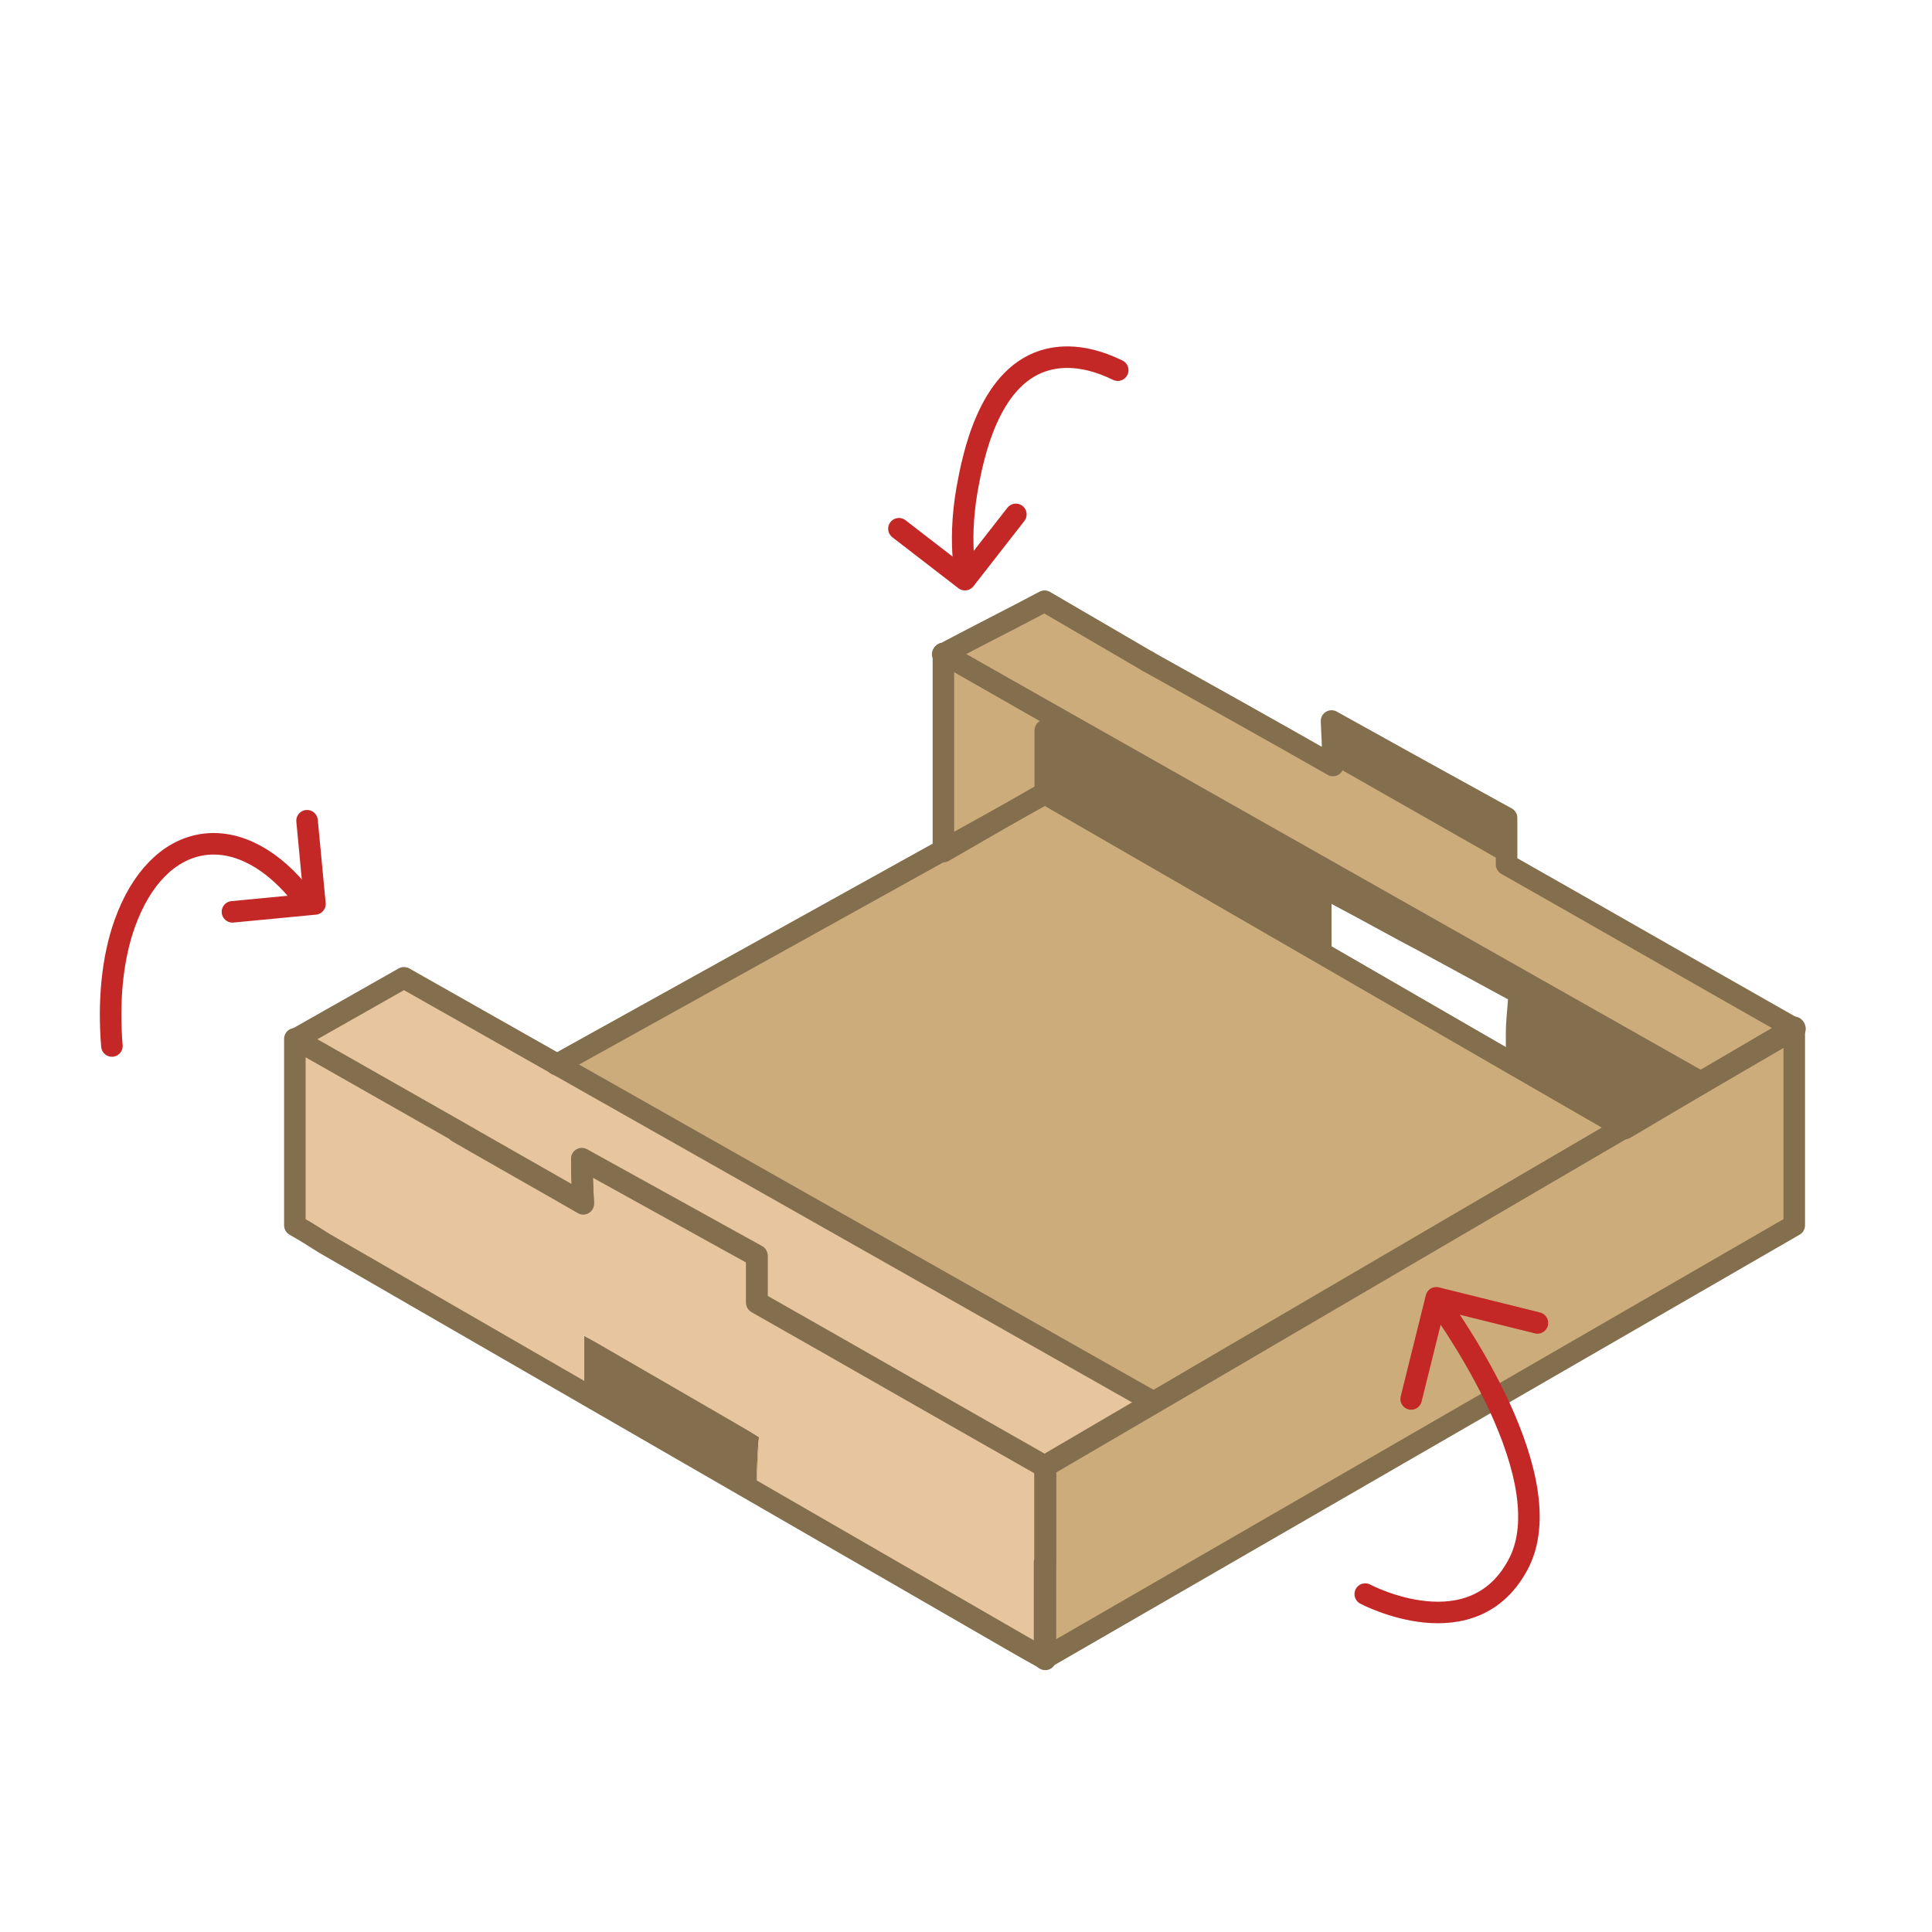 <?xml version="1.0" encoding="UTF-8"?>
<svg xmlns="http://www.w3.org/2000/svg" id="Livello_1" data-name="Livello 1" version="1.1" viewBox="0 0 269.3 269.3">
  <defs>
    <style>
      .cls-1 {
        fill: #cdac7c;
      }

      .cls-1, .cls-2, .cls-3 {
        stroke-width: 0px;
      }

      .cls-2 {
        fill: #836e4d;
      }

      .cls-4 {
        stroke: #836e4d;
      }

      .cls-4, .cls-5 {
        fill: none;
        stroke-linecap: round;
        stroke-linejoin: round;
        stroke-width: 3px;
      }

      .cls-5 {
        stroke: #c42826;
      }

      .cls-3 {
        fill: #e7c69f;
      }
    </style>
  </defs>
  <path class="cls-2" d="M105.8,200.3c-.2,1.5-.2,3.1-.3,4.8,0,1,0,2.1,0,3-8-4.5-16.1-9-24.1-13.5,0-1,0-2.1,0-3.1,0-1.9,0-3.6,0-5.3,3.9,2,8,4.2,12.3,6.6,4.4,2.5,8.4,5.1,12.2,7.6Z"></path>
  <path class="cls-1" d="M250.2,170.9l-104.5,60.3h0s-10.8-6.2-10.8-6.2l-29.4-16.9c0-1,0-2,0-3,0-1.7.2-3.3.3-4.8-3.8-2.5-7.8-5.1-12.2-7.6-4.2-2.5-8.3-4.6-12.3-6.6,0,1.7,0,3.5,0,5.3,0,.9,0,1.8,0,2.7l-40.1-23.2h-.1c0,0,.1-.1.1-.1l22.7-13.1,81.7-47.2,104.5,60.3Z"></path>
  <path class="cls-2" d="M250.1,170.9v-.8c-13.4-7.6-26.8-15.3-40.2-22.9,0-1,0-2.1,0-3.2,0-1.7.2-3.2.3-4.7-4.2-2.3-8.5-4.6-12.7-6.9-4-2.1-7.9-4.3-11.9-6.4,0,1.4,0,2.9,0,4.5,0,1.1,0,2.1.1,3.1-13.4-7.6-26.8-15.3-40.2-22.9v-26.8c13.4,7.6,26.8,15.3,40.2,22.9,0-2.1-.1-4.2-.2-6.2,8.1,4.5,16.3,9,24.4,13.5,0,2.2,0,4.3,0,6.5,13.4,7.6,26.8,15.3,40.2,22.9v27.6Z"></path>
  <path class="cls-3" d="M145.7,204.4v26.8c-3.6-2.1-7.2-4.1-10.8-6.2-9.8-5.6-19.6-11.1-29.4-16.7,0,0,.2-6.5.3-8-3.9-2.3-20.2-11.7-24.5-14.2,0,.1,0,8.3,0,8.5-13.4-7.6-26.8-15.3-40.2-22.9v-26.8c7.6,4.3,15.1,8.6,22.7,12.9,5.8,3.3,11.7,6.7,17.5,10,0-2.1-.1-4.2-.2-6.2,8.1,4.5,16.3,9,24.4,13.5,0,2.2,0,4.3,0,6.5,13.4,7.6,26.8,15.3,40.2,22.9Z"></path>
  <path class="cls-1" d="M145.7,231.2c0-9,0-17.9,0-26.9,34.8-20.4,69.6-40.7,104.4-61.1,0,9.2,0,18.4,0,27.6-34.8,20.1-69.6,40.2-104.4,60.3Z"></path>
  <path class="cls-3" d="M145.7,204.4c13.1-7.7,14.3-8.2,14.3-8.2,0,0-99.9-57.2-103.7-59.9-5.8,3.5-9.2,5-15,8.5,5.3,3,99.2,56.5,104.5,59.6Z"></path>
  <path class="cls-1" d="M145.7,83.7c-4.7,2.5-9.5,4.9-14.2,7.4,1.1,1.2,99.2,58.6,106.2,59.5,9.1,1.1,11.6-6.5,12.5-7.3-4.8-2.8-99.7-56.7-104.5-59.6Z"></path>
  <path class="cls-1" d="M131.5,91.1v27.6c4.7-2.7,9.5-5.5,14.2-8.2,0-4.4,0-8.7,0-13.1-1.6,0-4.6-.1-7.9-1.7-3.2-1.5-5.2-3.5-6.2-4.7Z"></path>
  <path class="cls-2" d="M41.2,170.8c1.4.8,2.7,1.6,4.1,2.5l-4.1-2.3h0c0,0,0-.1,0-.1Z"></path>
  <path class="cls-2" d="M142.5,229.4c1.1.6,2.1,1.2,3.2,1.8h0s-3.1-1.8-3.1-1.8Z"></path>
  <path class="cls-4" d="M77.6,148.4l68.1-37.8c26.9,15.5,53.8,31.1,80.7,46.6-26.9,15.7-53.8,31.5-80.7,47.2h0c0,9,0,17.9,0,26.9v-3.7c0-3,0-6.8,0-9.7,0-4.5,0-9,0-13.4-13.4-7.6-26.8-15.3-40.2-22.9,0-2.2,0-4.3,0-6.5-8.1-4.5-16.3-9-24.4-13.5,0,2.1.1,4.2.2,6.2-3.1-1.8-14.4-8.2-17.5-10"></path>
  <path class="cls-4" d="M160,92.2c8.6,4.8,17.2,9.6,25.8,14.5,0-2.1-.1-4.2-.2-6.2,8.1,4.5,16.2,9,24.4,13.5,0,2.2,0,4.3,0,6.5,13.4,7.6,26.8,15.3,40.2,22.9-7.9,4.6-15.8,9.2-23.7,13.9-26.9-15.5-53.8-31.1-80.7-46.6v-8.7"></path>
  <path class="cls-4" d="M145.7,217.8c0-4.5,0-9,0-13.4-13.4-7.6-26.8-15.3-40.2-22.9,0-2.2,0-4.3,0-6.5-8.1-4.5-16.3-9-24.4-13.5,0,2.1.1,4.2.2,6.2-3.1-1.8-14.4-8.2-17.5-10-4.9-2.8-17.8-10.1-22.7-12.9v26c1.4.8,2.7,1.6,4.1,2.5l97.2,56.1c1.1.6,2.1,1.2,3.2,1.8v-3.7c0-3,0-6.8,0-9.7Z"></path>
  <path class="cls-2" d="M142.5,229.4c-16.1-8.9-32.5-18.1-49-27.6-16.4-9.5-32.5-19-48.2-28.5l97.2,56.1Z"></path>
  <path class="cls-4" d="M145.7,231.2c0-9,0-17.9,0-26.9,34.8-20.4,69.6-40.7,104.4-61.1,0,9.2,0,18.4,0,27.6-34.8,20.1-69.6,40.2-104.4,60.3Z"></path>
  <path class="cls-4" d="M160,92.2c-4.8-2.8-9.6-5.6-14.4-8.4-4.7,2.5-9.5,4.9-14.2,7.4"></path>
  <path class="cls-4" d="M131.5,91.1v27.6c4.7-2.7,9.5-5.5,14.2-8.2q0-4.4,0-8.7"></path>
  <line class="cls-4" x1="131.5" y1="91.1" x2="235.7" y2="150.7"></line>
  <g>
    <path class="cls-5" d="M15.6,145.8c-.5-6,0-12.1,1.8-17.1,4.6-12.8,15.4-14.8,24.1-4.5"></path>
    <polyline class="cls-5" points="42.8 114.4 43.9 126 32.4 127.1"></polyline>
  </g>
  <g>
    <polyline class="cls-5" points="214.3 184.4 200.2 180.9 196.7 195"></polyline>
    <path class="cls-5" d="M200.3,181.3s17.7,23.7,11.5,36.4c-6.3,12.6-21.5,4.5-21.5,4.5"></path>
  </g>
  <g>
    <path class="cls-5" d="M134.3,77.8c-.2-2.2-.2-5.6.5-9.6.8-4.4,2.9-15.4,10.6-17.9,1.3-.4,4.9-1.4,10.4,1.3"></path>
    <polyline class="cls-5" points="141.6 71.7 134.5 80.8 125.3 73.7"></polyline>
  </g>
  <line class="cls-4" x1="56.5" y1="136.4" x2="160" y2="195"></line>
  <line class="cls-4" x1="131.5" y1="91.1" x2="236.3" y2="150.4"></line>
  <line class="cls-4" x1="56.3" y1="136.3" x2="41.3" y2="144.8"></line>
</svg>
